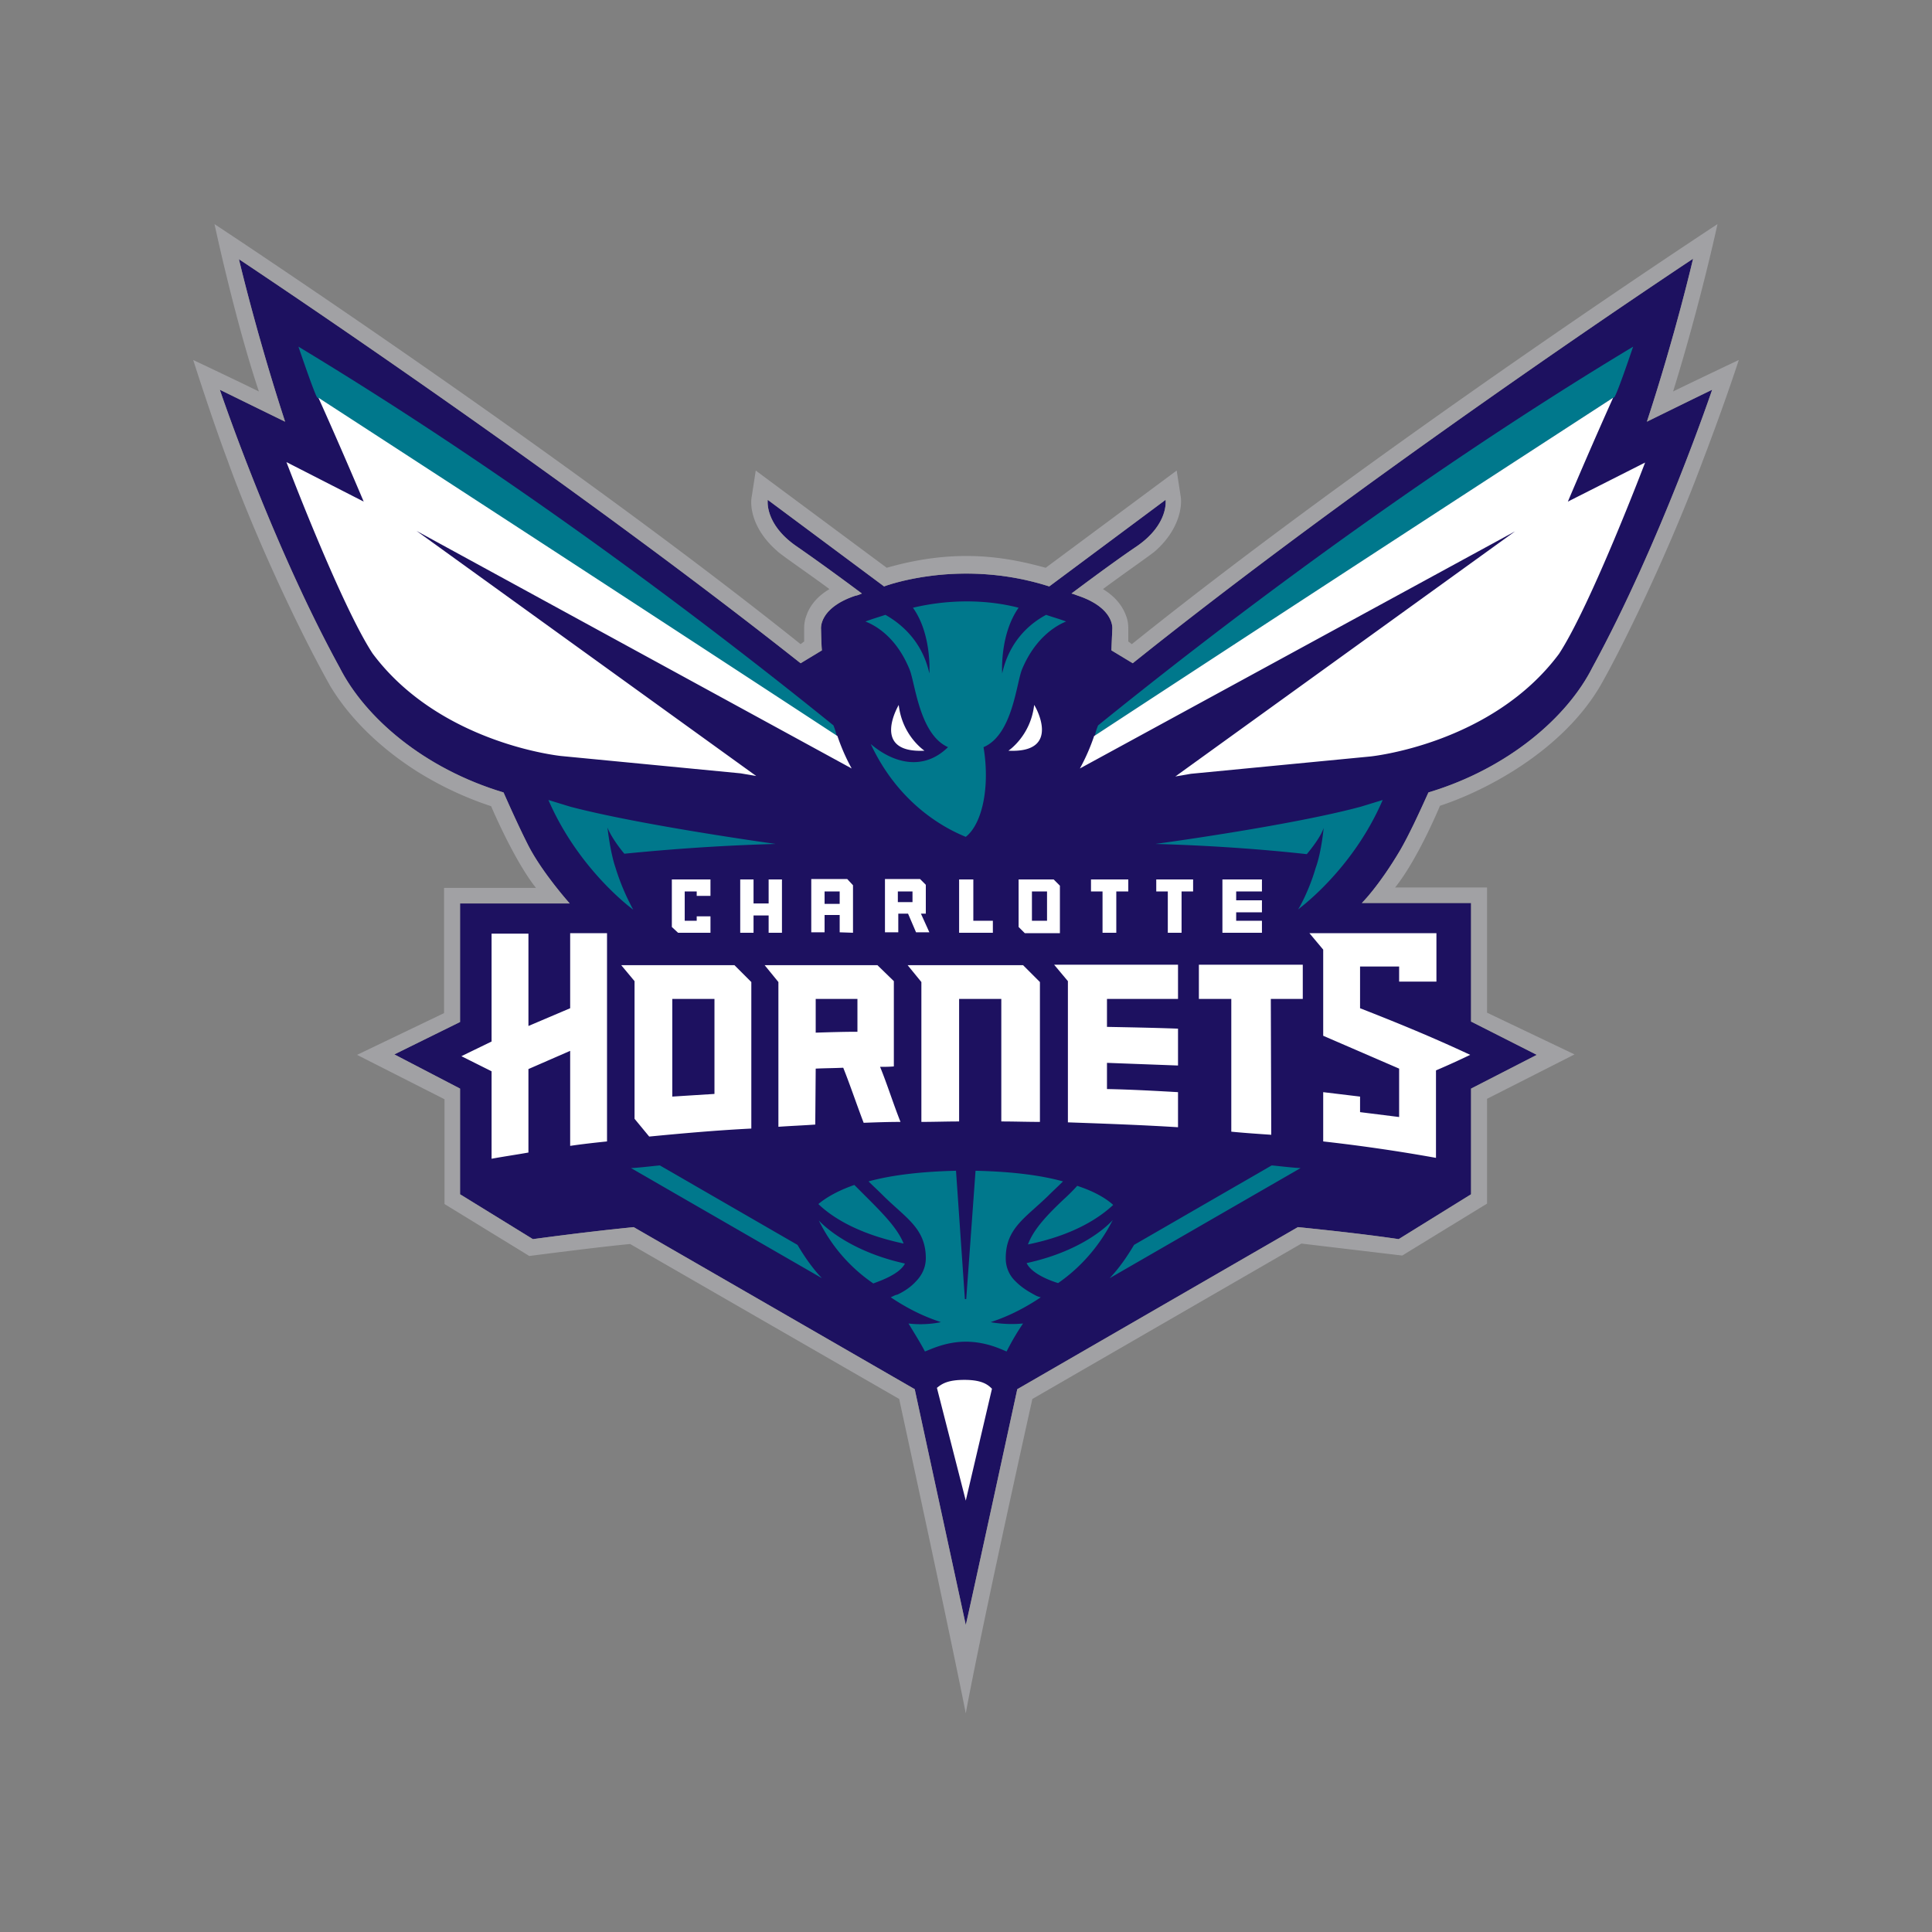 <svg width="250" height="250" fill="none" xmlns="http://www.w3.org/2000/svg"><rect width="100%" height="100%" fill="#808080" stroke="none"/><path d="M73.722 116.906H59.53v15.34l-8.503 4.194 8.503 4.424v13.675l9.423 5.803c3.447-.46 7.871-1.035 13.042-1.552l36.369 20.971 6.607 30.509c.058-.058 6.665-30.509 6.665-30.509l36.311-20.971c5.114.517 9.538 1.034 13.043 1.552l9.365-5.803v-13.675l8.503-4.366-8.503-4.309v-15.341h-14.134s2.183-2.126 4.998-6.894c1.15-2.011 2.299-4.482 3.62-7.412 10.342-3.103 17.983-9.767 21.201-16.145 8.848-16.202 15.513-35.966 15.513-35.966s-3.792 1.838-8.446 4.136c3.734-11.376 5.975-21.086 5.975-21.086s-40.793 26.947-72.508 52.342l-2.758-1.666c0-.288.115-2.586.115-2.758 0 0 .345-2.7-4.424-4.31-.344-.114-.574-.23-.862-.287 2.299-1.723 5.861-4.366 8.504-6.147 4.137-2.873 3.677-5.976 3.677-5.976l-15.053 11.204c-11.664-3.734-21.373 0-21.373 0L99.346 64.68s-.46 3.103 3.678 5.976c2.585 1.78 6.205 4.424 8.503 6.147-.287.115-.517.23-.862.288-4.769 1.608-4.424 4.309-4.424 4.309 0 .23.057 2.47.115 2.757l-2.758 1.667c-31.945-25.28-72.68-52.284-72.68-52.284s2.24 9.595 5.975 21.028c-4.941-2.413-8.446-4.136-8.446-4.136s6.665 19.822 15.513 35.966c3.275 6.435 10.859 13.042 21.2 16.145 0 0 1.725 3.964 3.218 6.895 1.839 3.562 5.344 7.469 5.344 7.469Z" fill="#1D1160"/><path d="M142.093 93.866c-.173.403-.345.92-.402 1.322a54614.456 54614.456 0 0 1 67.164-43.78s.058.574 2.471-6.55c-29.589 17.81-55.674 38.035-69.233 49.008ZM107.85 93.866C94.29 82.893 68.149 62.67 38.617 44.858c2.47 7.239 2.47 6.607 2.47 6.607a20332.173 20332.173 0 0 1 67.165 43.78c-.058-.46-.23-.919-.402-1.379ZM124.971 108.288c-2.413-.977-8.56-4.022-12.295-12.008 3.045 2.585 6.895 3.447 9.997.402-3.734-1.666-4.252-8.389-4.998-10.112-1.494-3.62-3.792-5.401-5.689-6.148.92-.345 1.724-.575 2.586-.862 1.724.977 4.711 3.16 5.688 7.584 0 0 .345-5.056-2.126-8.503 4.826-1.15 9.71-1.034 13.674 0-2.47 3.505-2.125 8.503-2.125 8.503.976-4.424 3.849-6.607 5.688-7.584.804.287 1.666.517 2.585.862-1.839.747-4.194 2.585-5.688 6.148-.747 1.723-1.207 8.503-4.999 10.112.862 5.171-.172 9.939-2.298 11.606Zm-43.033 9.422s-7.01-5.056-10.974-14.191l2.815.862c9.135 2.413 26.602 4.826 26.602 4.826-8.446.23-15.513.862-19.592 1.264-.862-1.034-1.782-2.356-2.184-3.39 0 0 .345 3.16 1.034 5.171a29.426 29.426 0 0 0 2.299 5.458ZM170.246 112.309c.747-2.011 1.034-5.171 1.034-5.171-.345 1.035-1.322 2.356-2.183 3.39-4.08-.459-11.204-1.091-19.593-1.321 0 0 17.467-2.356 26.602-4.826l2.815-.862c-3.964 9.193-10.974 14.134-10.974 14.191.058 0 1.437-2.413 2.299-5.401ZM103.196 161.088l-17.811-10.284c-1.264.115-2.528.287-3.735.345l24.706 14.248c-1.207-1.264-2.241-2.757-3.16-4.309ZM146.747 161.088l17.811-10.284c1.264.115 2.528.287 3.734.345l-24.705 14.248c1.206-1.264 2.24-2.757 3.16-4.309ZM117.1 163.502c-7.814-1.724-11.146-5.574-11.146-5.574a21.05 21.05 0 0 0 7.067 8.159c-.058-.057 3.275-.977 4.079-2.585ZM112.274 155.056l-1.724-1.724c-2.47.862-3.907 1.839-4.654 2.471 1.724 1.666 5.056 3.849 11.032 5.113-.747-1.896-2.586-3.792-4.654-5.86Z" fill="#00788C"/><path d="M124.799 173.614c-2.586.057-4.424 1.034-5.114 1.264-.632-1.207-1.436-2.471-2.125-3.62 2.24.287 4.194-.172 4.194-.172-.977-.345-3.333-1.092-6.493-3.218.288-.115.518-.287.862-.344.862-.403 1.724-.977 2.356-1.667.804-.804 1.321-1.838 1.321-3.045 0-3.907-2.643-5.228-5.573-8.158-.574-.575-1.206-1.149-1.838-1.781 2.7-.747 6.435-1.264 11.318-1.379l1.149 16.604h.173l1.206-16.604c4.999.115 8.618.632 11.319 1.379-.632.632-1.264 1.206-1.839 1.781-2.987 2.93-5.573 4.251-5.573 8.158 0 1.264.517 2.298 1.322 3.045.689.69 1.493 1.207 2.355 1.667.288.172.575.287.862.344-3.16 2.126-5.63 2.93-6.492 3.218 0 0 1.953.402 4.194.172a31.566 31.566 0 0 0-2.126 3.62c-.632-.23-2.47-1.207-5.113-1.264h-.345Z" fill="#00788C"/><path d="M136.922 166.029c2.988-2.068 5.401-4.883 7.067-8.158 0 0-3.218 3.849-11.146 5.573.804 1.666 4.079 2.585 4.079 2.585ZM133.015 161.031c5.918-1.207 9.25-3.447 11.031-5.114-.747-.689-2.183-1.666-4.654-2.47a24.339 24.339 0 0 1-1.723 1.723c-2.069 1.954-3.907 3.85-4.654 5.861Z" fill="#00788C"/><path d="M119.628 97.141s-2.873-1.896-3.332-5.918c0 0-3.735 6.263 3.332 5.918ZM130.487 97.141s2.873-1.896 3.332-5.918c.058 0 3.735 6.263-3.332 5.918ZM128.361 179.704c-.517-.517-1.264-1.149-3.562-1.149-2.183 0-2.93.517-3.562 1.034l3.734 14.593 3.39-14.478ZM152.894 115.354v5.344h-1.781v-5.344h-1.494v-1.551h4.769v1.551h-1.494ZM144.448 115.354v5.344h-1.781v-5.344h-1.493v-1.551H146v1.551h-1.552ZM119.168 118.227h.632v-3.734l-.747-.747h-4.539v6.894h1.724v-2.413h1.264l1.034 2.413h1.724l-1.092-2.413Zm-1.091-1.494h-1.896v-1.378h1.896v1.378ZM163.294 115.354v-1.551h-5.114v6.895h5.114v-1.551h-3.333v-1.092h3.333v-1.551h-3.333v-1.15h3.333ZM125.948 119.147v-5.344h-1.839v6.895h4.367v-1.551h-2.528ZM136.347 113.803h-4.539v6.148l.805.804h4.539v-6.147l-.805-.805Zm-.861 5.344h-1.954v-3.793h1.954v3.793ZM110.378 120.698v-6.148l-.747-.804h-4.654v6.894h1.724v-2.24h1.953v2.24l1.724.058Zm-3.677-5.343h1.953v1.608h-1.953v-1.608ZM99.461 113.803v3.103h-1.953v-3.103h-1.724v6.895h1.724v-2.241h1.953v2.241h1.724v-6.895h-1.724ZM202.88 64.91c3.332-7.872 5.86-13.445 5.86-13.445a20338.144 20338.144 0 0 0-67.164 43.78 25.562 25.562 0 0 1-1.839 4.195l56.306-30.681-43.953 31.715 2.011-.345 23.212-2.24s15.685-1.552 24.418-13.273c4.137-6.32 11.146-24.763 11.146-24.763l-9.997 5.056ZM68.378 138.336l5.401-2.355v12.295c1.551-.23 3.103-.402 4.769-.575v-26.946h-4.769v9.71l-5.4 2.298v-11.95h-4.77v13.961l-3.906 1.896 3.907 1.954v11.318c1.55-.287 3.16-.517 4.768-.804v-10.802ZM105.552 138.279c1.149-.057 2.355-.057 3.562-.115.919 2.298 1.781 4.884 2.643 7.125 1.608-.058 3.16-.115 4.768-.115-.919-2.299-1.723-4.884-2.642-7.125.574 0 1.206 0 1.781-.057V126.96l-2.126-2.068H98.944l1.781 2.183v18.731c1.609-.115 3.16-.173 4.769-.288l.058-7.239Zm0-9.02h5.4v4.251c-1.781 0-3.619.058-5.4.115v-4.366ZM124.109 129.259h5.459v15.857c1.666 0 3.332.058 4.998.058v-18.099l-2.183-2.183h-14.938l1.781 2.183v18.099c1.666 0 3.217-.058 4.883-.058v-15.857ZM152.435 141.324c-3.045-.172-6.148-.345-9.193-.402v-3.39l9.193.345v-4.769c-3.045-.115-6.148-.172-9.193-.23v-3.62h9.193v-4.424h-16.03l1.781 2.126v18.271c4.883.172 9.652.345 14.249.632v-4.539ZM164.443 129.258h4.136v-4.424h-13.444v4.424h4.194v17.179c1.724.173 3.505.288 5.171.403l-.057-17.582ZM97.22 127.075l-2.183-2.183h-14.65l1.723 2.068v17.811l1.896 2.299c4.194-.403 8.618-.805 13.215-1.035v-18.96Zm-4.768 14.479c-1.839.115-3.677.23-5.458.345v-12.64h5.458v12.295ZM185.816 138.509a104.307 104.307 0 0 0 4.424-2.011c-4.769-2.241-9.538-4.194-14.249-6.033v-5.401h5.056v1.954h4.826v-6.263h-16.432l1.781 2.126v11.146l9.825 4.252v6.262l-5.056-.632v-2.011l-4.769-.574v6.377a222.264 222.264 0 0 1 14.594 2.126v-11.318ZM90.154 118.572v.575h-1.552v-3.793h1.552v.575h1.78v-2.126h-4.998v6.148l.805.747h4.194v-2.126h-1.781ZM47.063 64.91c-3.333-7.872-5.86-13.445-5.86-13.445a20345.202 20345.202 0 0 1 67.164 43.78 25.647 25.647 0 0 0 1.838 4.195L53.9 68.7l43.953 31.715-2.011-.344-23.212-2.241s-15.685-1.552-24.418-13.272c-4.137-6.32-11.147-24.763-11.147-24.763l9.998 5.113Z" fill="#fff"/><path d="M220.404 59.451c-4.424 11.893-10.4 24.188-13.33 29.302-4.998 8.503-14.938 13.617-20.741 15.513 0 0-2.815 6.837-5.803 10.571h11.893v16.203l11.319 5.4-11.319 5.746v13.559l-10.974 6.722s-8.733-1.034-13.042-1.551l-34.818 20.109c-7.009 31.543-8.618 40.678-8.618 40.678s-1.666-8.618-8.618-40.678l-34.817-20.051c-4.252.402-13.043 1.551-13.043 1.551l-10.974-6.722v-13.56l-11.318-5.745 11.26-5.401v-16.202h11.894c-2.873-3.62-5.803-10.572-5.803-10.572a44.12 44.12 0 0 1-9.825-4.654c-4.71-3.045-8.503-6.78-10.973-10.859-4.712-8.388-10.342-20.913-13.33-29.302C27.471 54.338 25 46.581 25 46.581s6.435 3.045 8.503 4.08C30.401 41.41 27.758 29 27.758 29s44.527 29.302 75.84 54.352l.46-.345V81.4c0-.345 0-.977.287-1.724.345-1.034 1.149-2.356 2.988-3.447-2.299-1.724-6.435-4.54-6.78-4.941-3.045-2.643-3.562-5.573-3.275-7.067l.517-3.333 16.949 12.583c9.193-2.643 15.743-1.322 20.569 0l16.949-12.583.517 3.333c.23 1.436-.287 4.424-3.275 7.067-.344.344-4.481 3.217-6.779 4.94 1.781 1.092 2.585 2.356 2.987 3.448.288.747.288 1.379.288 1.724v1.608l.459.345C178.404 57.727 222.242 29 222.242 29s-2.183 10.17-5.745 21.66C218.22 49.8 225 46.581 225 46.581c-2.011 6.148-4.596 12.87-4.596 12.87ZM73.722 116.906H59.53v15.34l-8.503 4.194 8.503 4.424v13.675l9.423 5.803c3.447-.46 7.871-1.035 13.042-1.552l36.369 20.971 6.607 30.509c.058-.058 6.665-30.509 6.665-30.509l36.311-20.971c5.114.517 9.538 1.034 13.043 1.552l9.365-5.803v-13.675l8.503-4.366-8.503-4.309v-15.341h-14.134s2.183-2.126 4.998-6.894c1.15-2.011 2.299-4.482 3.62-7.412 10.342-3.103 17.983-9.767 21.201-16.145 8.848-16.202 15.513-35.966 15.513-35.966s-3.792 1.838-8.446 4.136c3.734-11.376 5.975-21.086 5.975-21.086s-40.793 26.947-72.508 52.342l-2.758-1.666c0-.288.115-2.586.115-2.758 0 0 .345-2.7-4.424-4.31-.344-.114-.574-.23-.861-.287 2.298-1.723 5.86-4.366 8.503-6.147 4.137-2.873 3.677-5.976 3.677-5.976l-15.053 11.204c-11.664-3.734-21.373 0-21.373 0L99.346 64.68s-.46 3.103 3.678 5.976c2.585 1.78 6.205 4.424 8.503 6.147-.287.115-.517.23-.862.288-4.769 1.608-4.424 4.309-4.424 4.309 0 .23.057 2.47.115 2.758l-2.758 1.666c-31.945-25.28-72.68-52.284-72.68-52.284s2.24 9.595 5.975 21.028a3745.918 3745.918 0 0 1-8.446-4.136s6.665 19.822 15.513 35.966c3.275 6.435 10.859 13.042 21.2 16.145 0 0 1.725 3.964 3.218 6.895 1.839 3.562 5.344 7.469 5.344 7.469Z" fill="#A1A1A4"/></svg>
